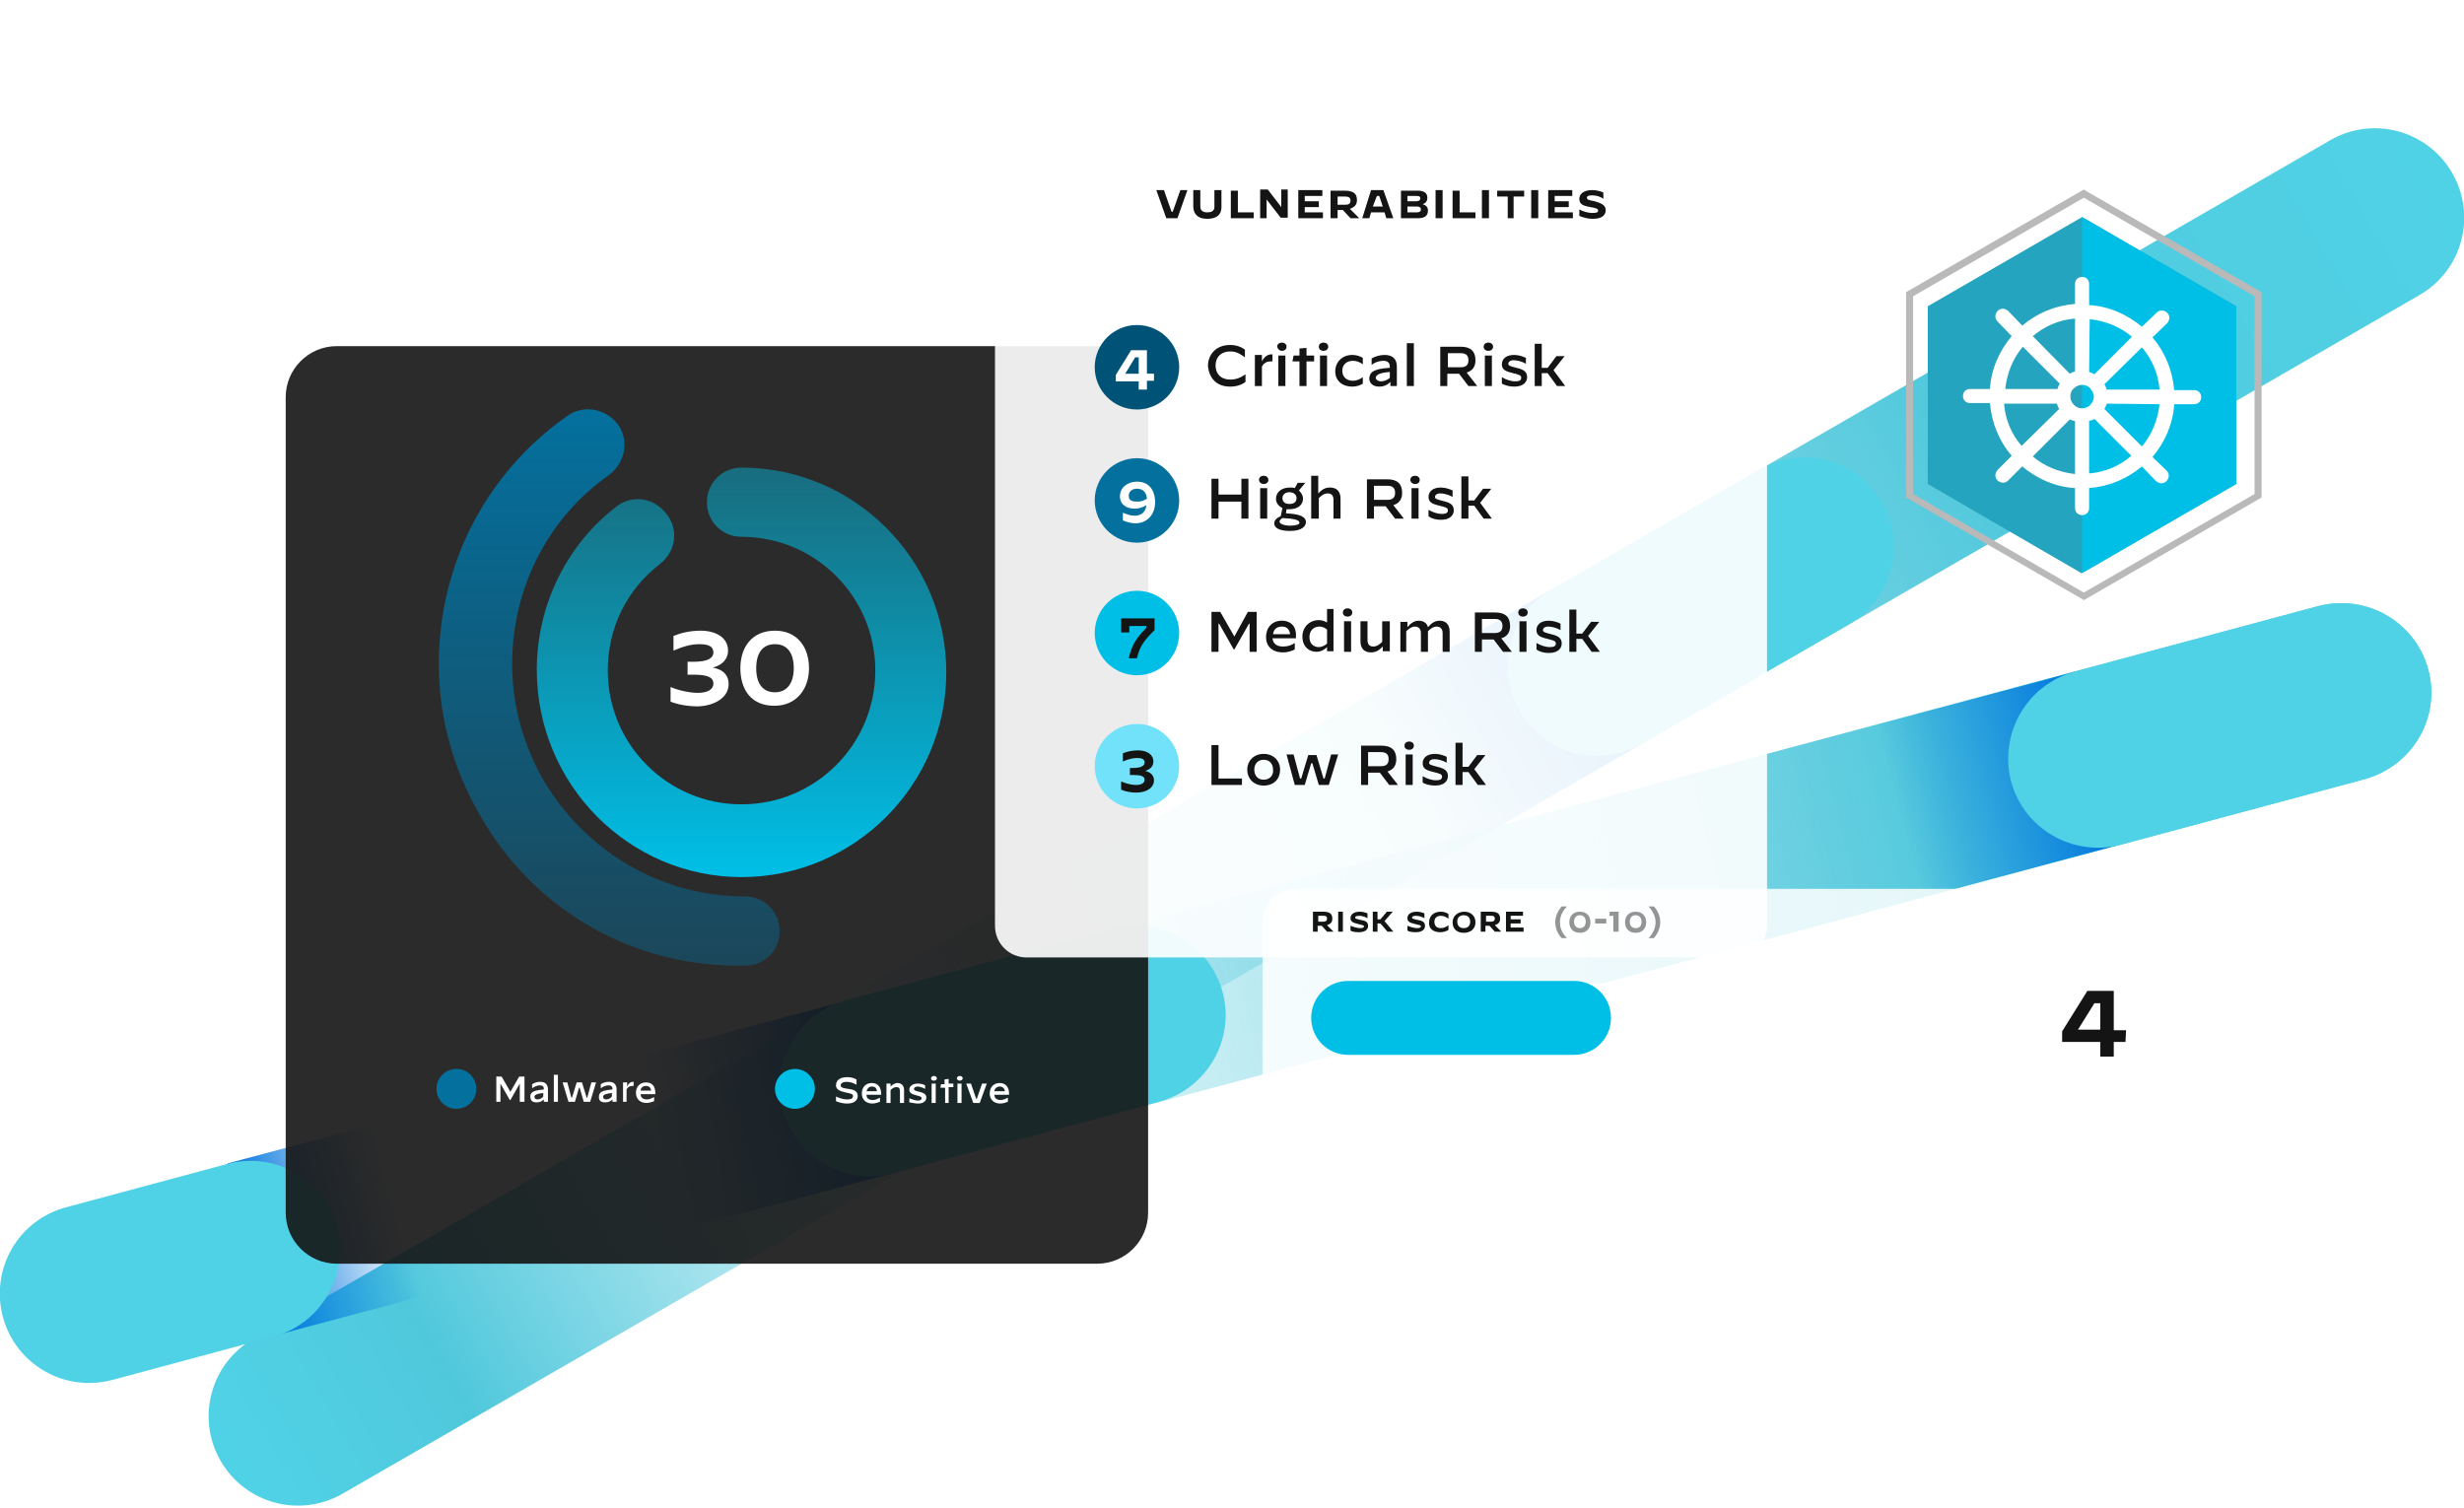 <?xml version="1.0" encoding="utf-8"?>
<!-- Generator: Adobe Illustrator 25.2.3, SVG Export Plug-In . SVG Version: 6.00 Build 0)  -->
<svg version="1.1" id="Layer_1" xmlns="http://www.w3.org/2000/svg" xmlns:xlink="http://www.w3.org/1999/xlink" x="0px" y="0px"
	 viewBox="0 0 420 257" style="enable-background:new 0 0 420 257;" xml:space="preserve">
<style type="text/css">
	.st0{fill-rule:evenodd;clip-rule:evenodd;fill:url(#SVGID_1_);}
	.st1{fill-rule:evenodd;clip-rule:evenodd;fill:url(#SVGID_2_);}
	.st2{fill-rule:evenodd;clip-rule:evenodd;fill:url(#SVGID_3_);}
	.st3{fill-rule:evenodd;clip-rule:evenodd;fill:#50D2E6;}
	.st4{fill-rule:evenodd;clip-rule:evenodd;fill:url(#SVGID_4_);}
	.st5{fill-rule:evenodd;clip-rule:evenodd;fill:url(#SVGID_5_);}
	.st6{fill-rule:evenodd;clip-rule:evenodd;fill:url(#SVGID_6_);}
	.st7{fill-rule:evenodd;clip-rule:evenodd;fill:url(#SVGID_7_);}
	.st8{fill:#141414;fill-opacity:0.9;filter:url(#dropShadow); }
	.st9{fill:#FFFFFF;}
	.st10{fill:#04709E;}
	.st11{fill:#00BFE7;}
	.st12{fill:url(#SVGID_8_);}
	.st13{fill:url(#SVGID_9_);}
	.st14{fill:#FFFFFF;fill-opacity:0.91;filter:url(#dropShadow);}
	.st15{fill:#141414;}
	.st16{fill:#005376;}
	.st17{fill:#71E2FA;}
	.st18{fill:#B9B9B9;}
	.st19{fill:#25A4BF;}
	.st20{fill:#FFFFFF;fill-opacity:0.85;filter:url(#dropShadow_lg);}
	.st21{fill:#949494;}
	.st22{filter:url(#dropShadow);}
</style>
<defs>
	<filter id="dropShadow" height="130%">
		<feGaussianBlur in="SourceAlpha" stdDeviation="5"/> <!-- stdDeviation is how much to blur -->
		<feOffset dx="0" dy="5" result="offsetblur"/> <!-- how much to offset -->
		<feComponentTransfer>
		<feFuncA type="linear" slope="0.25"/> <!-- slope is the opacity of the shadow -->
		</feComponentTransfer>
		<feMerge> 
			<feMergeNode/> <!-- this contains the offset blurred image -->
			<feMergeNode in="SourceGraphic"/> <!-- this contains the element that the filter is applied to -->
		</feMerge>
	</filter>
	<filter id="dropShadow_lg" height="200%">
		<feGaussianBlur in="SourceAlpha" stdDeviation="8"/> <!-- stdDeviation is how much to blur -->
		<feOffset dx="0" dy="8" result="offsetblur"/> <!-- how much to offset -->
		<feComponentTransfer>
		<feFuncA type="linear" slope="0.2"/> <!-- slope is the opacity of the shadow -->
		</feComponentTransfer>
		<feMerge> 
			<feMergeNode/> <!-- this contains the offset blurred image -->
			<feMergeNode in="SourceGraphic"/> <!-- this contains the element that the filter is applied to -->
		</feMerge>
	</filter>
</defs>
<linearGradient id="SVGID_1_" gradientUnits="userSpaceOnUse" x1="137.482" y1="66.568" x2="415.493" y2="227.078" gradientTransform="matrix(1 0 0 -1 0 258)">
	<stop  offset="0" style="stop-color:#50C8DC;stop-opacity:0"/>
	<stop  offset="0.719" style="stop-color:#50C8DC"/>
	<stop  offset="1" style="stop-color:#50D2E6"/>
</linearGradient>
<path class="st0" d="M418,29.5c-4.2-7.3-13.5-9.8-20.8-5.6L140.5,172.1c-7.3,4.2-9.8,13.5-5.6,20.8c4.2,7.3,13.5,9.8,20.8,5.6
	L412.4,50.3C419.7,46.1,422.2,36.8,418,29.5z"/>
<linearGradient id="SVGID_2_" gradientUnits="userSpaceOnUse" x1="158.777" y1="78.848" x2="40.197" y2="10.386" gradientTransform="matrix(1 0 0 -1 0 258)">
	<stop  offset="0" style="stop-color:#50C8DC;stop-opacity:0"/>
	<stop  offset="0.719" style="stop-color:#50C8DC"/>
	<stop  offset="1" style="stop-color:#50D2E6"/>
</linearGradient>
<path class="st1" d="M161.3,177.7c-4.2-7.3-13.5-9.8-20.8-5.6l-97.3,56.1c-7.3,4.2-9.8,13.5-5.6,20.8c4.2,7.3,13.5,9.8,20.8,5.6
	l97.3-56.1C163,194.3,165.5,185,161.3,177.7z"/>
<linearGradient id="SVGID_3_" gradientUnits="userSpaceOnUse" x1="240.256" y1="125.934" x2="272.234" y2="144.397" gradientTransform="matrix(1 0 0 -1 0 258)">
	<stop  offset="0" style="stop-color:#0074DD;stop-opacity:0"/>
	<stop  offset="1" style="stop-color:#0074DD"/>
</linearGradient>
<path class="st2" d="M264.6,100.4l-32,18.5l15.2,26.4l32-18.5L264.6,100.4z"/>
<path class="st3" d="M320.8,85.6c-4.2-7.3-13.5-9.8-20.8-5.6l-35.4,20.4c-7.3,4.2-9.8,13.5-5.6,20.8c4.2,7.3,13.5,9.8,20.8,5.6
	l35.4-20.4C322.5,102.2,325,92.8,320.8,85.6z"/>
<linearGradient id="SVGID_4_" gradientUnits="userSpaceOnUse" x1="139.045" y1="70.27" x2="408.472" y2="142.464" gradientTransform="matrix(1 0 0 -1 0 258)">
	<stop  offset="0" style="stop-color:#50C8DC;stop-opacity:0"/>
	<stop  offset="0.719" style="stop-color:#50C8DC"/>
	<stop  offset="1" style="stop-color:#50D2E6"/>
</linearGradient>
<path class="st4" d="M413.9,114.1c-2.2-8.1-10.5-12.9-18.7-10.8l-251.1,67.3c-8.1,2.2-12.9,10.5-10.8,18.7
	c2.2,8.1,10.5,12.9,18.7,10.8l251.1-67.3C411.3,130.5,416.1,122.2,413.9,114.1z"/>
<linearGradient id="SVGID_5_" gradientUnits="userSpaceOnUse" x1="112.327" y1="63.122" x2="147.991" y2="72.678" gradientTransform="matrix(1 0 0 -1 0 258)">
	<stop  offset="0" style="stop-color:#0074DD;stop-opacity:0"/>
	<stop  offset="1" style="stop-color:#0074DD"/>
</linearGradient>
<path class="st5" d="M144.2,170.6l-35.7,9.5l7.9,29.4l35.7-9.5L144.2,170.6z"/>
<path class="st3" d="M208.4,169.1c-2.2-8.1-10.5-12.9-18.7-10.8l-45.5,12.2c-8.1,2.2-12.9,10.5-10.8,18.7
	c2.2,8.1,10.5,12.9,18.7,10.8l45.5-12.2C205.7,185.6,210.6,177.2,208.4,169.1z"/>
<linearGradient id="SVGID_6_" gradientUnits="userSpaceOnUse" x1="67.926" y1="51.715" x2="42.753" y2="44.97" gradientTransform="matrix(1 0 0 -1 0 258)">
	<stop  offset="0" style="stop-color:#0074DD;stop-opacity:0"/>
	<stop  offset="1" style="stop-color:#0074DD"/>
</linearGradient>
<path class="st6" d="M46.6,227.7l25.2-6.7L64,191.6l-25.2,6.7L46.6,227.7z"/>
<path class="st3" d="M57.4,209.1c-2.2-8.1-10.5-12.9-18.7-10.7l-27.5,7.4c-8.1,2.2-12.9,10.5-10.7,18.7c2.2,8.1,10.5,12.9,18.7,10.7
	l27.5-7.4C54.8,225.6,59.6,217.2,57.4,209.1z"/>
<linearGradient id="SVGID_7_" gradientUnits="userSpaceOnUse" x1="323.509" y1="119.703" x2="357.481" y2="128.806" gradientTransform="matrix(1 0 0 -1 0 258)">
	<stop  offset="0" style="stop-color:#0074DD;stop-opacity:0"/>
	<stop  offset="1" style="stop-color:#0074DD"/>
</linearGradient>
<path class="st7" d="M353.7,114.5l-34,9.1l7.9,29.4l34-9.1L353.7,114.5z"/>
<path class="st3" d="M413.9,114.1c-2.2-8.1-10.5-12.9-18.7-10.8l-41.6,11.2c-8.1,2.2-12.9,10.5-10.8,18.7
	c2.2,8.1,10.5,12.9,18.7,10.8l41.6-11.2C411.3,130.5,416.1,122.2,413.9,114.1z"/>
<g>
	<g>
		<path class="st8" d="M57.4,54h129.6c4.8,0,8.7,3.9,8.7,8.7v139c0,4.8-3.9,8.7-8.7,8.7H57.4c-4.8,0-8.7-3.9-8.7-8.7v-139
			C48.7,57.9,52.6,54,57.4,54z"/>
	</g>
	<path class="st9" d="M84.5,187.8h0.8v-3.1h0l1.6,2.8h0.1l1.6-2.8h0v3.1h0.8v-4.3h-0.9l-1.5,2.6l-1.5-2.6h-0.9V187.8z M91.5,187.9
		c0.5,0,0.9-0.2,1.2-0.5l0,0.4h0.7v-2.1c0-0.8-0.4-1.3-1.3-1.3c-0.5,0-0.9,0.1-1.4,0.4v0.7h0c0.4-0.3,0.9-0.5,1.3-0.5
		c0.5,0,0.7,0.2,0.7,0.6v0.1c-1.2,0.1-1.8,0.3-2,0.5c-0.2,0.2-0.3,0.4-0.3,0.6C90.4,187.6,90.7,187.9,91.5,187.9z M91.6,187.4
		c-0.3,0-0.5-0.2-0.5-0.4c0-0.1,0-0.2,0.1-0.3c0.2-0.2,0.6-0.3,1.4-0.4v0.6C92.4,187.2,92,187.4,91.6,187.4z M94.4,187.8h0.7v-4.6
		h-0.7V187.8z M96.9,187.8H98l0.7-2.4h0.1l0.7,2.4h1.1l1-3.3h-0.8l-0.7,2.6h-0.1l-0.8-2.6h-0.9l-0.8,2.6h-0.1l-0.7-2.6h-0.8
		L96.9,187.8z M103.2,187.9c0.5,0,0.9-0.2,1.2-0.5l0,0.4h0.7v-2.1c0-0.8-0.4-1.3-1.3-1.3c-0.5,0-0.9,0.1-1.4,0.4v0.7h0
		c0.4-0.3,0.9-0.5,1.3-0.5c0.5,0,0.7,0.2,0.7,0.6v0.1c-1.2,0.1-1.8,0.3-2,0.5c-0.2,0.2-0.3,0.4-0.3,0.6
		C102,187.6,102.4,187.9,103.2,187.9z M103.3,187.4c-0.3,0-0.5-0.2-0.5-0.4c0-0.1,0-0.2,0.1-0.3c0.2-0.2,0.6-0.3,1.4-0.4v0.6
		C104.1,187.2,103.7,187.4,103.3,187.4z M106.1,187.8h0.7v-2.1c0.2-0.4,0.5-0.6,1-0.6c0.1,0,0.1,0,0.2,0v-0.7c-0.1,0-0.1,0-0.1,0
		c-0.4,0-0.7,0.2-1,0.8v-0.7h-0.7V187.8z M110.1,184.5c-1.1,0-1.7,0.8-1.7,1.8c0,0.9,0.6,1.7,1.8,1.7c0.5,0,1-0.2,1.3-0.3v-0.7h0
		c-0.4,0.2-0.8,0.4-1.2,0.4c-0.7,0-1.1-0.3-1.1-0.9h2.5c0-0.1,0-0.2,0-0.2C111.7,185.2,111.2,184.5,110.1,184.5z M110.1,185.1
		c0.6,0,0.8,0.3,0.9,0.8h-1.8C109.2,185.4,109.6,185.1,110.1,185.1z"/>
	<path class="st9" d="M144.4,188.1c1.5,0,1.8-0.8,1.8-1.3c0-0.9-0.8-1.1-1.6-1.2c-0.8-0.1-1.3-0.2-1.3-0.6c0-0.3,0.3-0.6,1-0.6
		c0.6,0,1.2,0.2,1.7,0.5h0V184c-0.5-0.3-1.1-0.4-1.6-0.4c-1.3,0-1.9,0.6-1.9,1.4c0,0.8,0.8,1,1.6,1.2c1,0.2,1.3,0.3,1.3,0.6
		c0,0.4-0.3,0.6-1,0.6c-0.6,0-1.3-0.2-1.9-0.5h0v0.8C143,187.9,143.6,188.1,144.4,188.1z M148.6,184.6c-1.1,0-1.7,0.8-1.7,1.8
		c0,0.9,0.6,1.7,1.8,1.7c0.5,0,1-0.2,1.3-0.3v-0.7h0c-0.4,0.2-0.8,0.4-1.2,0.4c-0.7,0-1.1-0.3-1.1-0.9h2.5c0-0.1,0-0.2,0-0.2
		C150.2,185.4,149.7,184.6,148.6,184.6z M148.6,185.2c0.6,0,0.8,0.3,0.9,0.8h-1.8C147.8,185.6,148.1,185.2,148.6,185.2z M151.1,188
		h0.7v-2.2c0.3-0.3,0.6-0.5,1-0.5c0.4,0,0.6,0.2,0.6,0.7v2h0.7v-2.2c0-0.8-0.5-1.2-1.1-1.2c-0.5,0-0.9,0.3-1.2,0.6v-0.5h-0.7V188z
		 M156.5,188.1c1.1,0,1.4-0.6,1.4-1c0-0.5-0.3-0.8-1.2-1c-0.7-0.2-0.9-0.2-0.9-0.5c0-0.2,0.2-0.4,0.6-0.4c0.4,0,0.9,0.2,1.3,0.4h0
		V185c-0.3-0.2-0.8-0.3-1.3-0.3c-0.9,0-1.4,0.5-1.4,1c0,0.6,0.4,0.8,1.2,1c0.8,0.2,0.9,0.3,0.9,0.5c0,0.2-0.2,0.4-0.6,0.4
		c-0.5,0-1-0.2-1.5-0.4h0v0.7C155.6,188,156.1,188.1,156.5,188.1z M159.2,184.2c0.3,0,0.5-0.2,0.5-0.4v0c0-0.2-0.2-0.4-0.5-0.4
		c-0.3,0-0.5,0.2-0.5,0.4v0C158.7,184,158.8,184.2,159.2,184.2z M158.8,188h0.7v-3.3h-0.7V188z M161,188h0.7v-2.7h0.8v-0.6h-0.8
		v-0.8L161,184v0.8h-0.6l-0.1,0.6h0.8V188z M163.6,184.2c0.3,0,0.5-0.2,0.5-0.4v0c0-0.2-0.2-0.4-0.5-0.4c-0.3,0-0.5,0.2-0.5,0.4v0
		C163.1,184,163.3,184.2,163.6,184.2z M163.2,188h0.7v-3.3h-0.7V188z M165.9,188h1.1l1.2-3.3h-0.8l-0.9,2.6h-0.1l-0.9-2.6h-0.8
		L165.9,188z M170.4,184.6c-1.1,0-1.7,0.8-1.7,1.8c0,0.9,0.6,1.7,1.8,1.7c0.5,0,1-0.2,1.3-0.3v-0.7h0c-0.4,0.2-0.8,0.4-1.2,0.4
		c-0.7,0-1.1-0.3-1.1-0.9h2.5c0-0.1,0-0.2,0-0.2C172,185.4,171.5,184.6,170.4,184.6z M170.4,185.2c0.5,0,0.8,0.3,0.9,0.8h-1.8
		C169.5,185.6,169.9,185.2,170.4,185.2z"/>
	<path class="st9" d="M124.2,116.6c0-1.1-0.5-2.4-2.7-2.8v0c1.8-0.5,2.6-1.6,2.6-2.9c0-2.1-1.9-3.4-4.7-3.4c-1.8,0-3.4,0.4-4.6,0.9
		v2.5h0c1.6-0.7,3-1.1,4.4-1.1c1.6,0,2.4,0.4,2.4,1.4c0,1-1,1.6-3.4,1.6h-1v2.2h1c2.3,0,3.4,0.4,3.4,1.5c0,1.1-1.1,1.6-2.7,1.6
		c-1,0-3-0.3-4.6-1h0v2.5c1.3,0.5,2.9,0.8,4.7,0.8C121.8,120.3,124.2,118.9,124.2,116.6z M132,120.3c3.8,0,5.9-2.9,5.9-6.4
		c0-3.6-2-6.4-5.8-6.4c-4,0-5.9,2.9-5.9,6.4C126.2,117.5,128,120.3,132,120.3z M132.1,118c-2.1,0-3.2-1.5-3.2-4.1s1.1-4.1,3.2-4.1
		c2.1,0,3.2,1.5,3.2,4.1S134.1,118,132.1,118z"/>
	<circle class="st10" cx="77.8" cy="185.6" r="3.4"/>
	<circle class="st11" cx="135.5" cy="185.6" r="3.4"/>
	
		<linearGradient id="SVGID_8_" gradientUnits="userSpaceOnUse" x1="103.863" y1="188.165" x2="103.863" y2="93.192" gradientTransform="matrix(1 0 0 -1 0 258)">
		<stop  offset="0" style="stop-color:#04709E"/>
		<stop  offset="1" style="stop-color:#04709E;stop-opacity:0.4"/>
	</linearGradient>
	<path class="st12" d="M81.5,138.4c-4.3-7.6-6.7-16.2-6.7-25.2c0-17.6,8.6-33,21.9-42.3c2.6-1.9,6.4-1.4,8.6,1.4
		c1.9,2.6,1.4,6.4-1.4,8.6c-10.2,7.1-16.6,19-16.6,32.3c0,7.1,1.9,13.5,5,19.2c6.9,12.1,19.7,20.4,34.7,20.4c3.3,0,5.9,2.6,5.9,5.9
		c0,3.3-2.6,5.9-5.9,5.9C107.2,165,90.3,154.4,81.5,138.4z"/>
	
		<linearGradient id="SVGID_9_" gradientUnits="userSpaceOnUse" x1="126.43" y1="178.472" x2="126.43" y2="108.635" gradientTransform="matrix(1 0 0 -1 0 258)">
		<stop  offset="0" style="stop-color:#00BFE7;stop-opacity:0.44"/>
		<stop  offset="1" style="stop-color:#00BFE7"/>
	</linearGradient>
	<path class="st13" d="M91.5,114.2c0-11.2,5.2-21.4,13.5-27.8c2.6-2.1,6.4-1.7,8.6,1.2c2.1,2.6,1.7,6.4-1.2,8.6
		c-5.5,4.3-8.8,10.7-8.8,18.1c0,12.6,10.2,22.8,22.8,22.8s22.8-10.2,22.8-22.8c0-12.6-10.2-22.8-22.8-22.8c-3.3,0-5.9-2.6-5.9-5.9
		c0-3.3,2.6-5.9,5.9-5.9c19.2,0,34.9,15.7,34.9,34.9s-15.7,34.9-34.9,34.9S91.5,133.7,91.5,114.2z"/>
</g>

<g>
	<path class="st14" d="M169.7,17.4c0-3,2.4-5.4,5.4-5.4h120.7c3,0,5.4,2.4,5.4,5.4v135.4c0,3-2.4,5.4-5.4,5.4H175
		c-3,0-5.4-2.4-5.4-5.4V17.4z"/>
</g>
<path class="st15" d="M198.8,37.2h1.9l1.7-4.8h-1.2l-1.3,3.7h-0.2l-1.3-3.7h-1.3L198.8,37.2z M205.8,37.3c1.3,0,2.4-0.5,2.4-2v-2.9
	H207v2.9c0,0.7-0.6,0.9-1.2,0.9c-0.6,0-1.2-0.2-1.2-1v-2.8h-1.2v2.9C203.5,36.8,204.5,37.3,205.8,37.3z M209.8,37.2h3.9l0-1H211
	v-3.7h-1.2V37.2z M214.8,37.2h1.1V34h0l2.4,3.1h1.2v-4.8h-1.1v3h0l-2.3-3h-1.3V37.2z M221.3,37.2h4.2l0-1h-3.1v-0.9h2.4v-1h-2.4
	v-0.9h3l0-1h-4.1V37.2z M226.8,37.2h1.2v-1.4h0.9l1.3,1.4h1.5v0l-1.6-1.6c0.8-0.3,1.2-0.7,1.2-1.5c0-1.2-0.7-1.6-2.2-1.6h-2.3V37.2z
	 M228,34.8v-1.3h1.3c0.6,0,0.9,0.2,0.9,0.7c0,0.5-0.3,0.7-0.9,0.7H228z M232.2,37.2h1.2l0.3-1h2.3l0.3,1h1.2l-1.7-4.8h-2.1
	L232.2,37.2z M234.7,33.4h0.4l0.6,1.8h-1.7L234.7,33.4z M238.8,37.2h2.8c1.1,0,1.8-0.3,1.8-1.3c0-0.6-0.3-0.9-0.9-1.1
	c0.6-0.2,0.8-0.6,0.8-1.1c0-0.8-0.6-1.2-1.6-1.2h-2.9V37.2z M239.9,34.3v-0.9h1.6c0.4,0,0.6,0.1,0.6,0.4c0,0.3-0.2,0.5-0.7,0.5
	H239.9z M239.9,36.2v-1h1.6c0.5,0,0.7,0.2,0.7,0.5c0,0.3-0.2,0.5-0.7,0.5L239.9,36.2z M244.7,37.2h1.2v-4.8h-1.2V37.2z M247.6,37.2
	h3.9l0-1h-2.7v-3.7h-1.2V37.2z M252.6,37.2h1.2v-4.8h-1.2V37.2z M256.8,37.2h1.2v-3.7h1.8l0-1h-4.6l0,1h1.8V37.2z M261,37.2h1.2
	v-4.8H261V37.2z M263.9,37.2h4.2l0-1h-3.1v-0.9h2.4v-1h-2.4v-0.9h3l0-1h-4.1V37.2z M271.5,37.3c2,0,2.2-1,2.2-1.5
	c0-0.9-0.9-1.2-1.9-1.5c-1.1-0.2-1.3-0.3-1.3-0.6c0-0.3,0.3-0.4,0.9-0.4c0.7,0,1.4,0.2,1.9,0.6h0v-1.1c-0.5-0.2-1.2-0.4-1.9-0.4
	c-1.5,0-2.2,0.7-2.2,1.5c0,1,0.8,1.2,1.9,1.4c1.1,0.2,1.3,0.3,1.3,0.6c0,0.3-0.2,0.4-1,0.4c-0.6,0-1.5-0.2-2.2-0.6h0v1.1
	C269.9,37.1,270.7,37.3,271.5,37.3z"/>
<path class="st15" d="M209.7,65.9c1.2,0,2.1-0.4,2.6-0.8v-1.3h0c-0.7,0.5-1.5,0.9-2.6,0.9c-1.6,0-2.5-1-2.5-2.4
	c0-1.4,0.9-2.4,2.5-2.4c1.1,0,1.8,0.5,2.5,1h0v-1.3c-0.5-0.4-1.4-0.8-2.5-0.8c-2.5,0-3.8,1.7-3.8,3.6
	C206.1,64.3,207.2,65.9,209.7,65.9z M213.9,65.8h1.2v-3.3c0.3-0.6,0.8-0.9,1.5-0.9c0.1,0,0.2,0,0.3,0v-1.2c-0.1,0-0.1,0-0.2,0
	c-0.6,0-1.2,0.4-1.6,1.2v-1.1h-1.2V65.8z M218.5,59.8c0.5,0,0.8-0.3,0.8-0.7v0c0-0.4-0.3-0.7-0.8-0.7s-0.8,0.3-0.8,0.7v0
	C217.8,59.5,218.1,59.8,218.5,59.8z M217.9,65.8h1.2v-5.2h-1.2V65.8z M221.5,65.8h1.2v-4.2h1.3v-1h-1.3v-1.3l-1.2,0.1v1.2h-1l-0.2,1
	h1.2V65.8z M225.6,59.8c0.5,0,0.8-0.3,0.8-0.7v0c0-0.4-0.3-0.7-0.8-0.7s-0.8,0.3-0.8,0.7v0C224.8,59.5,225.1,59.8,225.6,59.8z
	 M225,65.8h1.2v-5.2H225V65.8z M230.5,65.9c0.7,0,1.3-0.2,1.8-0.5v-1.1h0c-0.6,0.4-1.1,0.6-1.7,0.6c-1,0-1.8-0.6-1.8-1.7
	c0-1,0.7-1.7,1.8-1.7c0.6,0,1.2,0.2,1.7,0.6h0V61c-0.5-0.3-1.1-0.5-1.8-0.5c-1.7,0-2.9,1.2-2.9,2.8
	C227.6,64.9,228.8,65.9,230.5,65.9z M235.1,65.9c0.8,0,1.4-0.3,1.9-0.8l0,0.7h1.1v-3.3c0-1.3-0.7-2-2.1-2c-0.7,0-1.5,0.2-2.2,0.6
	v1.1h0c0.6-0.5,1.4-0.7,2-0.7c0.8,0,1.1,0.4,1.1,1v0.2c-2,0.1-2.8,0.5-3.1,0.8c-0.2,0.2-0.4,0.6-0.4,1
	C233.4,65.3,234,65.9,235.1,65.9z M235.4,65c-0.5,0-0.9-0.3-0.9-0.6c0-0.2,0.1-0.3,0.2-0.4c0.3-0.3,0.9-0.5,2.2-0.6v1
	C236.6,64.7,236,65,235.4,65z M239.8,65.8h1.2v-7.3h-1.2V65.8z M245.5,65.8h1.2v-2.1h2l1.6,2.1h1.5l-1.8-2.3c1-0.3,1.5-1,1.5-2.1
	c0-1.5-0.8-2.3-2.5-2.3h-3.5V65.8z M246.8,62.6v-2.4h2.2c1,0,1.3,0.5,1.3,1.2c0,0.7-0.3,1.2-1.3,1.2H246.8z M253.7,59.8
	c0.5,0,0.8-0.3,0.8-0.7v0c0-0.4-0.3-0.7-0.8-0.7c-0.5,0-0.8,0.3-0.8,0.7v0C252.9,59.5,253.2,59.8,253.7,59.8z M253.1,65.8h1.2v-5.2
	h-1.2V65.8z M258.1,65.9c1.7,0,2.2-0.9,2.2-1.6c0-0.9-0.5-1.3-1.8-1.6c-1.2-0.3-1.4-0.4-1.4-0.7c0-0.3,0.3-0.6,0.9-0.6
	c0.6,0,1.4,0.2,2.1,0.6h0V61c-0.4-0.2-1.2-0.5-2-0.5c-1.4,0-2.1,0.7-2.1,1.6c0,0.9,0.6,1.2,1.9,1.5c1.2,0.3,1.4,0.4,1.4,0.8
	c0,0.4-0.3,0.6-1,0.6c-0.8,0-1.6-0.3-2.3-0.7h0v1.1C256.6,65.7,257.3,65.9,258.1,65.9z M261.6,65.8h1.2v-2.2h1l1.6,2.2h1.4v0l-2-2.7
	l1.9-2.4v0h-1.4l-1.5,2h-1v-4.1h-1.2V65.8z"/>
<ellipse class="st16" cx="193.8" cy="62.6" rx="7.2" ry="7.2"/>
<path class="st9" d="M194.1,66.4h1.4v-1.5h1.2l0-1.2h-1.2v-4h-2.7l-2.6,4.2v1.1h3.9V66.4z M194.1,60.9v2.8h-2.3l1.7-2.8H194.1z"/>
<path class="st15" d="M206.5,88.4h1.2v-2.9h3.9v2.9h1.2v-6.8h-1.2v2.7h-3.9v-2.7h-1.2V88.4z M215.4,82.5c0.5,0,0.8-0.3,0.8-0.7v0
	c0-0.4-0.3-0.7-0.8-0.7s-0.8,0.3-0.8,0.7v0C214.6,82.1,214.9,82.5,215.4,82.5z M214.8,88.4h1.2v-5.2h-1.2V88.4z M219.8,86.8
	c1.6,0,2.3-0.9,2.3-1.8c0-0.6-0.3-1-0.7-1.4l1.1-1.3v0h-1.3l-0.5,0.9c-0.2-0.1-0.5-0.1-0.8-0.1c-1.6,0-2.4,0.9-2.4,1.9
	c0,0.6,0.3,1.2,1.1,1.6l-0.3,1.4c-0.8,0.3-1.1,0.8-1.1,1.2c0,0.8,0.9,1.3,2.7,1.3c2,0,2.7-0.8,2.7-1.5c0-0.9-1-1.4-3.4-1.5l0.1-0.7
	C219.4,86.8,219.6,86.8,219.8,86.8z M219.8,85.9c-0.7,0-1.2-0.3-1.2-1c0-0.6,0.5-1,1.2-1c0.7,0,1.2,0.4,1.2,1
	C221,85.6,220.5,85.9,219.8,85.9z M219.9,89.6c-1,0-1.8-0.3-1.8-0.7c0-0.2,0.2-0.4,0.5-0.6c1.9,0.1,2.9,0.3,2.9,0.8
	C221.5,89.4,220.9,89.6,219.9,89.6z M223.6,88.4h1.2v-3.5c0.4-0.4,0.9-0.8,1.5-0.8c0.6,0,1,0.3,1,1.1v3.2h1.2V85
	c0-1.3-0.7-1.9-1.8-1.9c-0.9,0-1.4,0.4-2,1v-3h-1.2V88.4z M233,88.4h1.2v-2.1h2l1.6,2.1h1.5l-1.8-2.3c1-0.3,1.5-1,1.5-2.1
	c0-1.5-0.8-2.3-2.5-2.3H233V88.4z M234.2,85.2v-2.4h2.3c1,0,1.3,0.5,1.3,1.2c0,0.7-0.3,1.2-1.3,1.2H234.2z M241.2,82.5
	c0.5,0,0.8-0.3,0.8-0.7v0c0-0.4-0.3-0.7-0.8-0.7c-0.5,0-0.8,0.3-0.8,0.7v0C240.4,82.1,240.7,82.5,241.2,82.5z M240.6,88.4h1.2v-5.2
	h-1.2V88.4z M245.6,88.6c1.7,0,2.2-0.9,2.2-1.6c0-0.9-0.5-1.3-1.8-1.6c-1.2-0.3-1.4-0.4-1.4-0.7c0-0.3,0.3-0.6,0.9-0.6
	c0.6,0,1.4,0.2,2.1,0.6h0v-1.1c-0.4-0.2-1.2-0.5-2-0.5c-1.4,0-2.1,0.7-2.1,1.6c0,0.9,0.6,1.2,1.9,1.5c1.2,0.3,1.4,0.4,1.4,0.8
	c0,0.4-0.3,0.6-1,0.6c-0.8,0-1.6-0.3-2.3-0.7h0V88C244,88.4,244.8,88.6,245.6,88.6z M249.1,88.4h1.2v-2.2h1l1.6,2.2h1.4v0l-2-2.7
	l1.9-2.4v0h-1.4l-1.5,2h-1v-4.1h-1.2V88.4z"/>
<ellipse class="st10" cx="193.8" cy="85.3" rx="7.2" ry="7.2"/>
<path class="st9" d="M193.8,82.1c-1.6,0-2.9,1-2.9,2.5c0,1.4,1.1,2.1,2.5,2.1c0.7,0,1.4-0.2,2-0.6c-0.1,1.3-1,1.8-2,1.8
	c-0.7,0-1.2-0.2-2-0.5h0v1.3c0.7,0.3,1.5,0.5,2.1,0.5c1.8,0,3.4-1.2,3.4-3.7C196.8,83.2,195.6,82.1,193.8,82.1z M192.4,84.5
	c0-0.8,0.7-1.2,1.4-1.2c0.8,0,1.6,0.4,1.7,1.7c-0.6,0.4-1.1,0.5-1.6,0.5C193.1,85.5,192.4,85.4,192.4,84.5z"/>
<path class="st15" d="M206.5,111.1h1.2v-4.8h0.1l2.5,4.4h0.1l2.5-4.4h0.1v4.8h1.2v-6.8h-1.5l-2.3,4.2l-2.4-4.2h-1.5V111.1z
	 M218.5,105.8c-1.7,0-2.7,1.2-2.7,2.8c0,1.5,1,2.6,2.9,2.6c0.9,0,1.6-0.3,2-0.5v-1.1h0c-0.6,0.4-1.2,0.6-2,0.6
	c-1.1,0-1.7-0.5-1.8-1.4h4c0-0.1,0-0.3,0-0.4C221,107,220.2,105.8,218.5,105.8z M218.5,106.8c0.9,0,1.3,0.5,1.4,1.3H217
	C217.1,107.2,217.7,106.8,218.5,106.8z M227.4,103.8h-1.2v2.3c-0.4-0.2-0.8-0.4-1.4-0.4c-1.6,0-2.8,1.2-2.8,2.8
	c0,1.7,1.1,2.6,2.4,2.6c0.8,0,1.4-0.4,1.8-0.8l0,0.7h1.1V103.8z M224.9,106.8c0.5,0,0.9,0.2,1.3,0.5v2.4c-0.3,0.3-0.9,0.6-1.4,0.6
	c-0.9,0-1.6-0.6-1.6-1.7C223.2,107.5,223.9,106.8,224.9,106.8z M229.7,105.1c0.5,0,0.8-0.3,0.8-0.7v0c0-0.4-0.3-0.7-0.8-0.7
	c-0.5,0-0.8,0.3-0.8,0.7v0C228.9,104.8,229.2,105.1,229.7,105.1z M229.1,111.1h1.2v-5.2h-1.2V111.1z M236.8,105.9h-1.2v3.5
	c-0.4,0.4-0.9,0.8-1.5,0.8c-0.6,0-1-0.3-1-1.1v-3.2h-1.2v3.4c0,1.3,0.7,1.9,1.8,1.9c0.9,0,1.4-0.4,2-1v0.8h1.2V105.9z M238.5,111.1
	h1.2v-3.5c0.4-0.4,0.9-0.8,1.5-0.8c0.5,0,1,0.3,1,1.1v3.2h1.2v-3.4c0,0,0-0.1,0-0.1c0.4-0.4,0.9-0.8,1.5-0.8c0.5,0,1,0.3,1,1.1v3.2
	h1.2v-3.4c0-1.3-0.7-1.9-1.7-1.9c-0.8,0-1.4,0.4-2,1.1c-0.2-0.8-0.9-1.1-1.6-1.1c-0.8,0-1.4,0.5-1.9,1.1v-0.9h-1.2V111.1z
	 M251.4,111.1h1.2V109h2l1.6,2.1h1.5l-1.8-2.3c1-0.3,1.5-1,1.5-2.1c0-1.5-0.8-2.3-2.5-2.3h-3.5V111.1z M252.6,107.9v-2.4h2.2
	c1,0,1.3,0.5,1.3,1.2c0,0.7-0.3,1.2-1.3,1.2H252.6z M259.6,105.1c0.5,0,0.8-0.3,0.8-0.7v0c0-0.4-0.3-0.7-0.8-0.7
	c-0.5,0-0.8,0.3-0.8,0.7v0C258.8,104.8,259.1,105.1,259.6,105.1z M259,111.1h1.2v-5.2H259V111.1z M264,111.3c1.7,0,2.2-0.9,2.2-1.6
	c0-0.9-0.5-1.3-1.8-1.6c-1.2-0.3-1.4-0.4-1.4-0.7c0-0.3,0.3-0.6,0.9-0.6c0.6,0,1.4,0.2,2.1,0.6h0v-1.1c-0.4-0.2-1.2-0.5-2-0.5
	c-1.4,0-2.1,0.7-2.1,1.6c0,0.9,0.6,1.2,1.9,1.5c1.2,0.3,1.4,0.4,1.4,0.8c0,0.4-0.3,0.6-1,0.6c-0.8,0-1.6-0.3-2.3-0.7h0v1.1
	C262.4,111.1,263.2,111.3,264,111.3z M267.5,111.1h1.2v-2.2h1l1.6,2.2h1.4v0l-2-2.7l1.9-2.4v0h-1.4l-1.5,2h-1v-4.1h-1.2V111.1z"/>
<ellipse class="st11" cx="193.8" cy="107.9" rx="7.2" ry="7.2"/>
<path class="st15" d="M192.4,112.2h1.4c0.5-2.3,1.6-3.4,3-4.8v-2h-5.7v2.4h1.4v-1.1h2.9v0.3C194.1,108.4,193,109.5,192.4,112.2z"/>
<path class="st15" d="M206.5,133.8h5.2l0-1.1h-4V127h-1.2V133.8z M215.4,133.9c1.8,0,2.8-1.2,2.8-2.7s-1.1-2.7-2.8-2.7
	s-2.8,1.2-2.8,2.7S213.7,133.9,215.4,133.9z M215.4,132.9c-1,0-1.6-0.7-1.6-1.7c0-1,0.6-1.7,1.6-1.7c1,0,1.6,0.7,1.6,1.7
	C217.1,132.2,216.4,132.9,215.4,132.9z M220.7,133.8h1.7l1.1-3.7h0.2l1.1,3.7h1.7l1.6-5.2h-1.2l-1.1,4.1h-0.2l-1.2-4h-1.4l-1.2,4
	h-0.2l-1.1-4.1h-1.2L220.7,133.8z M232,133.8h1.2v-2.1h2l1.6,2.1h1.5l-1.8-2.3c1-0.3,1.5-1,1.5-2.1c0-1.5-0.8-2.3-2.5-2.3H232V133.8
	z M233.2,130.6v-2.4h2.2c1,0,1.3,0.5,1.3,1.2c0,0.7-0.3,1.2-1.3,1.2H233.2z M240.2,127.8c0.5,0,0.8-0.3,0.8-0.7v0
	c0-0.4-0.3-0.7-0.8-0.7c-0.5,0-0.8,0.3-0.8,0.7v0C239.4,127.5,239.7,127.8,240.2,127.8z M239.6,133.8h1.2v-5.2h-1.2V133.8z
	 M244.6,133.9c1.7,0,2.2-0.9,2.2-1.6c0-0.9-0.5-1.3-1.8-1.6c-1.2-0.3-1.4-0.4-1.4-0.7c0-0.3,0.3-0.6,0.9-0.6c0.6,0,1.4,0.2,2.1,0.6
	h0V129c-0.4-0.2-1.2-0.5-2-0.5c-1.4,0-2.1,0.7-2.1,1.6c0,0.9,0.6,1.2,1.9,1.5c1.2,0.3,1.4,0.4,1.4,0.8c0,0.4-0.3,0.6-1,0.6
	c-0.8,0-1.6-0.3-2.3-0.7h0v1.1C243,133.7,243.8,133.9,244.6,133.9z M248.1,133.8h1.2v-2.2h1l1.6,2.2h1.4v0l-2-2.7l1.9-2.4v0h-1.4
	l-1.5,2h-1v-4.1h-1.2V133.8z"/>
<ellipse class="st17" cx="193.8" cy="130.6" rx="7.2" ry="7.2"/>
<path class="st15" d="M196.7,133c0-0.6-0.3-1.3-1.5-1.6v0c1-0.3,1.4-0.9,1.4-1.6c0-1.2-1.1-1.9-2.6-1.9c-1,0-1.9,0.2-2.6,0.5v1.4h0
	c0.9-0.4,1.7-0.6,2.4-0.6c0.9,0,1.3,0.2,1.3,0.8c0,0.5-0.6,0.9-1.9,0.9h-0.6v1.2h0.6c1.3,0,1.9,0.2,1.9,0.8c0,0.6-0.6,0.9-1.5,0.9
	c-0.6,0-1.6-0.2-2.5-0.6h0v1.4c0.7,0.3,1.6,0.5,2.6,0.5C195.4,135.1,196.7,134.3,196.7,133z"/>
<g class="st22">
	<path class="st18" d="M355.2,97.3l-0.3-0.2l-30-17.3v-35l30.3-17.5l0.3,0.2l30,17.3v35L355.2,97.3z M326.1,79.2L355.2,96l29.1-16.8
		V45.5l-29.1-16.8l-29.1,16.8V79.2z"/>
	<path class="st19" d="M328.6,47.2v30.3l26.2,15.2l26.3-15.2V47.2L354.9,32L328.6,47.2z"/>
	<path class="st11" d="M354.9,32v60.7l26.3-15.2V47.2L354.9,32z"/>
	<path class="st9" d="M356.1,47c3.4,0.2,6.5,1.6,9,3.7l2.5-2.4c0.5-0.5,1.2-0.5,1.8,0c0.5,0.5,0.5,1.2,0,1.8l-2.5,2.4
		c2.1,2.5,3.4,5.5,3.7,9h3.4c0.7,0,1.2,0.5,1.2,1.2s-0.5,1.2-1.2,1.2h-3.4c-0.2,3.4-1.6,6.5-3.7,9l2.4,2.3c0.5,0.5,0.5,1.2,0,1.8
		c-0.5,0.5-1.2,0.5-1.8,0l-2.4-2.5c-2.5,2.1-5.5,3.4-9,3.7v3.4c0,0.7-0.5,1.2-1.2,1.2s-1.2-0.5-1.2-1.2v-3.4c-3.4-0.2-6.5-1.6-9-3.7
		l-2.4,2.4c-0.5,0.5-1.2,0.5-1.8,0c-0.5-0.5-0.5-1.2,0-1.8l2.4-2.4c-2.1-2.5-3.4-5.5-3.7-9h-3.4c-0.7,0-1.2-0.5-1.2-1.2
		s0.5-1.2,1.2-1.2h3.4c0.2-3.4,1.6-6.5,3.7-9l-2.4-2.5c-0.5-0.5-0.5-1.2,0-1.8c0.5-0.5,1.2-0.5,1.8,0l2.4,2.5c2.5-2.1,5.5-3.4,9-3.7
		v-3.4c0-0.7,0.5-1.2,1.2-1.2s1.2,0.5,1.2,1.2L356.1,47z M356.1,58.4c0.3,0.1,0.6,0.2,0.9,0.4l6.4-6.4c-2-1.7-4.5-2.7-7.2-3
		L356.1,58.4L356.1,58.4z M358.7,60.5c0.2,0.3,0.3,0.6,0.4,0.9h9c-0.2-2.7-1.3-5.2-3-7.2L358.7,60.5z M359.1,63.8
		c-0.1,0.3-0.2,0.6-0.4,0.9l6.4,6.4c1.7-2,2.7-4.5,3-7.2L359.1,63.8L359.1,63.8z M357,66.4c-0.3,0.2-0.6,0.3-0.9,0.3v9
		c2.7-0.2,5.2-1.3,7.2-3L357,66.4z M353.7,66.8c-0.3-0.1-0.6-0.2-0.9-0.3l-6.3,6.3c2,1.7,4.5,2.7,7.2,3V66.8z M351,64.7
		c-0.2-0.3-0.3-0.6-0.4-0.9h-9c0.2,2.7,1.3,5.3,3,7.2L351,64.7z M350.7,61.3c0.1-0.3,0.2-0.6,0.4-0.9l-6.3-6.3c-1.7,2-2.7,4.5-3,7.2
		H350.7z M352.8,58.7c0.3-0.2,0.6-0.3,0.9-0.4v-9c-2.7,0.2-5.2,1.3-7.2,3L352.8,58.7z M356.3,61.2c-0.4-0.4-0.8-0.6-1.4-0.6
		c-0.5,0-1,0.2-1.4,0.6c-0.4,0.3-0.6,0.8-0.6,1.4c0,0.5,0.2,1,0.6,1.4c0.4,0.4,0.8,0.6,1.4,0.6c0.5,0,1.1-0.2,1.4-0.6
		c0.3-0.3,0.6-0.8,0.6-1.4C356.9,62,356.6,61.6,356.3,61.2z"/>
</g>
<g>
	<path class="st20" d="M220.9,143.5h144.6c3.2,0,5.7,2.6,5.7,5.7V186c0,3.2-2.6,5.7-5.7,5.7H220.9c-3.2,0-5.7-2.6-5.7-5.7v-36.8
		C215.1,146,217.7,143.5,220.9,143.5z"/>
</g>
<path class="st9" d="M229.8,167.6h109.6c3.3,0,6,2.7,6,6v0c0,3.3-2.7,6-6,6H229.8c-3.3,0-6-2.7-6-6v0
	C223.7,170.3,226.4,167.6,229.8,167.6z"/>
<path class="st11" d="M229.8,167.2h38.5c3.5,0,6.3,2.8,6.3,6.3l0,0c0,3.5-2.8,6.3-6.3,6.3h-38.5c-3.5,0-6.3-2.8-6.3-6.3l0,0
	C223.5,170,226.3,167.2,229.8,167.2z"/>
<path class="st15" d="M223.8,158.8h0.8v-1h0.7l0.9,1h1.1v0l-1.1-1.1c0.6-0.2,0.9-0.5,0.9-1.1c0-0.9-0.5-1.2-1.6-1.2h-1.7V158.8z
	 M224.7,157.1v-1h0.9c0.4,0,0.6,0.1,0.6,0.5c0,0.3-0.2,0.5-0.6,0.5H224.7z M228.1,158.8h0.8v-3.4h-0.8V158.8z M231.6,158.9
	c1.4,0,1.6-0.7,1.6-1.1c0-0.7-0.6-0.9-1.3-1c-0.8-0.2-0.9-0.2-0.9-0.4c0-0.2,0.2-0.3,0.7-0.3c0.5,0,1,0.2,1.4,0.4h0v-0.8
	c-0.4-0.2-0.9-0.3-1.3-0.3c-1.1,0-1.6,0.5-1.6,1.1c0,0.7,0.6,0.8,1.3,1c0.8,0.2,1,0.2,1,0.4c0,0.2-0.2,0.3-0.7,0.3
	c-0.4,0-1.1-0.2-1.6-0.4h0v0.8C230.4,158.8,231,158.9,231.6,158.9z M234,158.8h0.8v-1.4h0.5l1.2,1.4h1v0l-1.5-1.8l1.4-1.6v0h-1
	l-1.1,1.3h-0.5v-1.3H234V158.8z M241.3,158.9c1.4,0,1.6-0.7,1.6-1.1c0-0.7-0.6-0.9-1.3-1c-0.8-0.2-0.9-0.2-0.9-0.4
	c0-0.2,0.2-0.3,0.7-0.3c0.5,0,1,0.2,1.4,0.4h0v-0.8c-0.4-0.2-0.9-0.3-1.3-0.3c-1.1,0-1.6,0.5-1.6,1.1c0,0.7,0.6,0.8,1.3,1
	c0.8,0.2,1,0.2,1,0.4c0,0.2-0.2,0.3-0.7,0.3c-0.4,0-1.1-0.2-1.6-0.4h0v0.8C240.1,158.8,240.7,158.9,241.3,158.9z M245.5,158.9
	c0.6,0,1.1-0.2,1.4-0.4v-0.8h0c-0.4,0.3-0.8,0.5-1.3,0.5c-0.8,0-1.1-0.5-1.1-1.1c0-0.6,0.4-1,1.1-1c0.5,0,0.9,0.2,1.3,0.5h0v-0.8
	c-0.3-0.2-0.7-0.4-1.3-0.4c-1.3,0-2,0.8-2,1.8C243.5,158.1,244.1,158.9,245.5,158.9z M249.5,159c1.2,0,2-0.7,2-1.8
	c0-1.1-0.8-1.8-1.9-1.8s-2,0.7-2,1.8S248.3,159,249.5,159z M249.5,158.2c-0.7,0-1.1-0.4-1.1-1.1c0-0.7,0.4-1.1,1.1-1.1
	c0.7,0,1.1,0.4,1.1,1.1C250.6,157.8,250.2,158.2,249.5,158.2z M252.4,158.8h0.8v-1h0.7l0.9,1h1.1v0l-1.1-1.1
	c0.6-0.2,0.9-0.5,0.9-1.1c0-0.9-0.5-1.2-1.6-1.2h-1.7V158.8z M253.3,157.1v-1h0.9c0.4,0,0.6,0.1,0.6,0.5c0,0.3-0.2,0.5-0.6,0.5
	H253.3z M256.7,158.8h3l0-0.7h-2.2v-0.7h1.7v-0.7h-1.7v-0.6h2.1l0-0.7h-2.9V158.8z"/>
<path class="st21" d="M265.9,157.2c0-0.8,0.3-1.8,1.2-2.7h-0.9c-0.8,0.9-1.1,1.9-1.1,2.7s0.3,1.9,1.1,2.7h0.9
	C266.2,159,265.9,158.1,265.9,157.2z M269.3,159c1.1,0,1.8-0.7,1.8-1.8c0-1.1-0.7-1.8-1.8-1.8c-1.1,0-1.8,0.7-1.8,1.8
	C267.5,158.3,268.2,159,269.3,159z M269.3,158.2c-0.6,0-1-0.4-1-1.1c0-0.7,0.4-1.1,1-1.1c0.6,0,1,0.4,1,1.1
	C270.3,157.9,269.8,158.2,269.3,158.2z M271.9,157.4h1.9v-0.8h-1.9V157.4z M275.1,158.8h0.8v-3.4h-1.5l-0.1,0.7h0.7V158.8z
	 M278.8,159c1.1,0,1.8-0.7,1.8-1.8c0-1.1-0.7-1.8-1.8-1.8s-1.8,0.7-1.8,1.8C277,158.3,277.7,159,278.8,159z M278.8,158.2
	c-0.6,0-1-0.4-1-1.1c0-0.7,0.4-1.1,1-1.1c0.6,0,1,0.4,1,1.1C279.8,157.9,279.4,158.2,278.8,158.2z M282.2,157.2
	c0,0.8-0.3,1.8-1.2,2.7h0.9c0.8-0.9,1.1-1.9,1.1-2.7s-0.3-1.9-1.1-2.7H281C281.9,155.5,282.2,156.4,282.2,157.2z"/>
<path class="st15" d="M358,180.1h2.3v-2.5h2l0.1-2h-2.1v-6.7h-4.5l-4.3,6.9v1.8h6.5V180.1z M358,171v4.5h-3.8l2.8-4.5H358z"/>
</svg>
